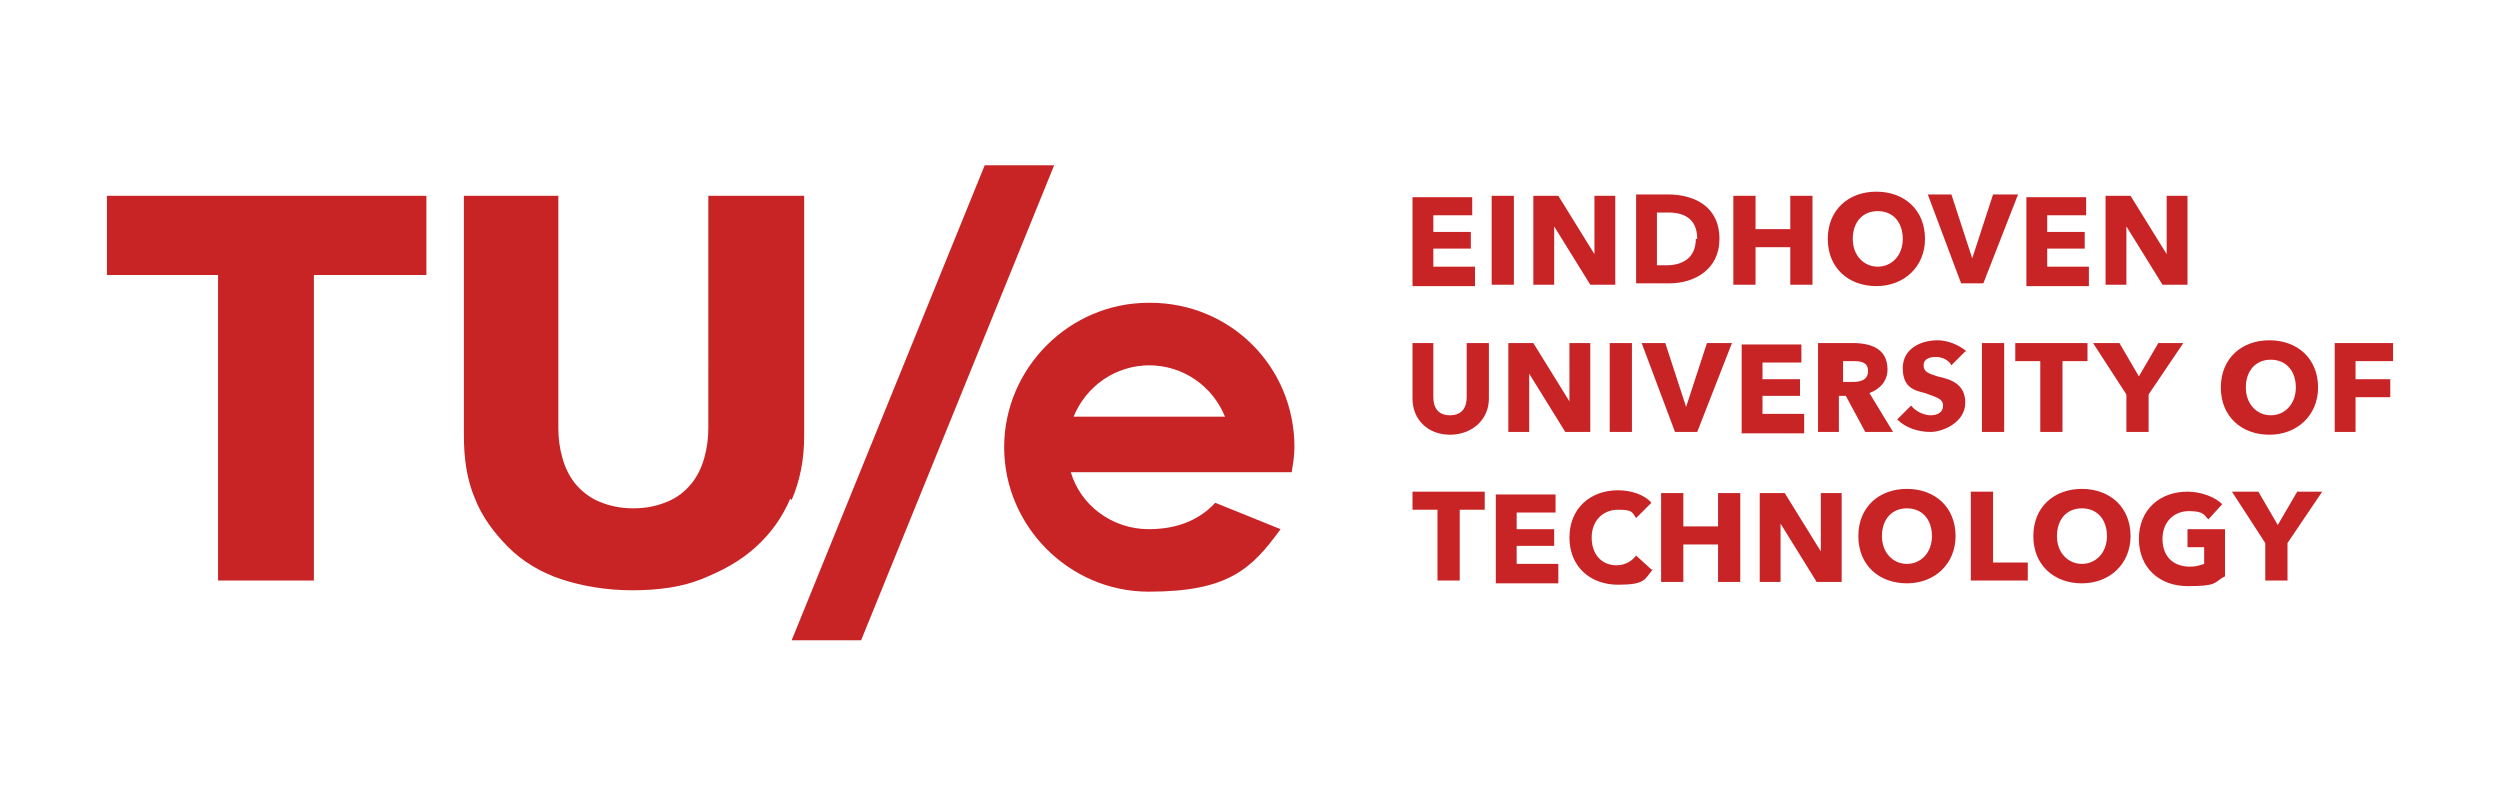 <?xml version="1.0" encoding="UTF-8"?>
<svg id="Laag_1" xmlns="http://www.w3.org/2000/svg" xmlns:xlink="http://www.w3.org/1999/xlink" version="1.1" viewBox="0 0 180 58">
  <!-- Generator: Adobe Illustrator 29.5.1, SVG Export Plug-In . SVG Version: 2.1.0 Build 141)  -->
  <defs>
    <style>
      .st0 {
        mask: url(#mask);
      }

      .st1 {
        fill: #fff;
      }

      .st1, .st2, .st3 {
        fill-rule: evenodd;
      }

      .st4 {
        fill: #c82325;
      }

      .st5 {
        mask: url(#mask-1);
      }

      .st2 {
        fill: #11447e;
      }

      .st6 {
        fill: #ab1926;
      }

      .st7 {
        display: none;
      }

      .st8 {
        fill: #1b1a1a;
      }

      .st3 {
        fill: #98172e;
      }
    </style>
    <mask id="mask" x="104.6" y="5.2" width="11.8" height="8.4" maskUnits="userSpaceOnUse">
      <g id="mask-21" data-name="mask-2">
        <polygon id="path-11" data-name="path-1" class="st1" points="104.6 5.2 116.4 5.2 116.4 13.6 104.6 13.6 104.6 5.2"/>
      </g>
    </mask>
    <mask id="mask-1" x="26.5" y="46.4" width="62" height="6.3" maskUnits="userSpaceOnUse">
      <g id="mask-41" data-name="mask-4">
        <polygon id="path-31" data-name="path-3" class="st1" points="26.5 46.4 88.6 46.4 88.6 52.8 26.5 52.8 26.5 46.4"/>
      </g>
    </mask>
  </defs>
  <g class="st7">
    <g id="mask-4">
      <polygon id="path-3" class="st1" points="26.5 46.4 88.6 46.4 88.6 52.8 26.5 52.8 26.5 46.4"/>
    </g>
    <g id="mask-2">
      <polygon id="path-1" class="st1" points="104.6 5.2 116.4 5.2 116.4 13.6 104.6 13.6 104.6 5.2"/>
    </g>
    <g id="CRV-OMNI-components">
      <g id="_x5F_CRV-OMNI-_x2F_-_xD83D__xDCF1_-Footer-corporate">
        <g id="Logo">
          <path id="Fill-1" class="st2" d="M43,23.9c0-6.7,5.2-10.8,11.1-10.8s5.5.8,7.3,2.1v4.7c-1.7-1.4-3.9-2.4-6.3-2.4s-6.1,2.2-6.1,6.4,2.6,6.4,6.1,6.4,4.7-1,6.3-2.4v4.7c-1.7,1.3-4.4,2.1-7.3,2.1-6,0-11.1-4.1-11.1-10.8"/>
          <path id="Fill-3" class="st3" d="M83.2,34.2h-6.1l-5.4-7.9h-1.5v7.9h-5.6V13.6h9.4c5,0,7.2,3,7.2,6.4s-1.5,5-4,5.8l6,8.5ZM72.6,22.7c2.1,0,3.1-1,3.1-2.7s-1-2.8-3.1-2.8h-2.4v5.5h2.4Z"/>
          <polygon id="Fill-5" class="st2" points="93 23.6 97.4 13.5 103.4 13.5 93.2 34.2 92.3 34.2 82.1 13.5 88.7 13.5 93 23.6"/>
          <path id="Fill-7" class="st2" d="M124.8,8.2s1.2,1.7,2.9,4c1.4-1.1,2.4-3,2.4-5.1v-1.4s-2.9,1.5-5.5,2.3c0,0,.1.2.2.2"/>
          <path id="Fill-9" class="st3" d="M136.4,27c-1,5.9-5.8,7.1-8.7,7.2h-28.8l28.2-7.2-7.6-16.4c-3.2-6.5-9.2-3.2-9.2-3.2,7.1-4.5,11.2-.3,13,2,0,0,13,17.7,13,17.7"/>
          <g id="Group-13">
            <g class="st0">
              <path id="Fill-11" class="st2" d="M112.8,9.5c1.9,1,2.9,2,3.6,4.1h-7.4c-2.9-.4-4.8-3.7-4.3-7l.2-1.4s7.1,3.9,7.9,4.3"/>
            </g>
          </g>
          <polygon id="Fill-14" class="st3" points="91 46.5 94.1 49.6 91 52.7 92.9 52.7 96 49.6 92.9 46.5 91 46.5"/>
          <g id="Group-18">
            <g class="st5">
              <path id="Fill-16" class="st2" d="M29.9,52.7c1.2,0,1.8-.7,1.8-1.7s-.5-1.4-1.2-1.5c.6-.1,1.1-.6,1.1-1.4s-.6-1.6-1.8-1.6h-3.2v6.1h3.3ZM29.5,49h-1.6v-1.3h1.6c.4,0,.7.3.7.7s-.3.7-.7.7h0ZM29.5,51.5h-1.7v-1.4h1.7c.5,0,.8.3.8.7s-.3.7-.8.7h0ZM37,52.7v-1.1h-3v-1.4h3v-1.1h-3v-1.3h3v-1.1h-4.3v6.1h4.3ZM40.7,52.7v-5h1.8v-1.1h-4.9v1.1h1.8v5h1.3ZM46.1,52.7v-5h1.8v-1.1h-4.9v1.1h1.8v5h1.3ZM53,52.7v-1.1h-3v-1.4h3v-1.1h-3v-1.3h3v-1.1h-4.3v6.1h4.3ZM59,52.7l-1.4-2.3c.7-.2,1.3-.7,1.3-1.8s-.8-2-2.1-2h-2.9v6.1h1.3v-2.2h1l1.2,2.2h1.5ZM56.7,49.3h-1.4v-1.7h1.4c.5,0,.9.3.9.8s-.4.8-.9.8h0ZM65.3,52.8c1.4,0,2.1-.7,2.6-1.5l-1.1-.5c-.3.5-.8.9-1.4.9-1.1,0-1.9-.9-1.9-2s.8-2,1.9-2,1.2.4,1.4.9l1.1-.6c-.4-.8-1.2-1.5-2.6-1.5s-3.3,1.3-3.3,3.2,1.4,3.2,3.3,3.2h0ZM71.5,52.8c1.9,0,3.2-1.3,3.2-3.2s-1.4-3.2-3.2-3.2-3.2,1.3-3.2,3.2,1.4,3.2,3.2,3.2h0ZM71.5,51.6c-1.1,0-1.9-.9-1.9-2s.7-2,1.9-2,1.9.9,1.9,2-.7,2-1.9,2h0ZM81.6,52.7l1.7-6.1h-1.5l-1.1,4.4-1.2-4.4h-1l-1.2,4.4-1.1-4.4h-1.5l1.8,6.1h1.4l1.1-4.2,1.1,4.2h1.4ZM86.1,52.8c1.7,0,2.5-.8,2.5-2,0-2.3-3.5-1.6-3.5-2.6s.3-.6.9-.6,1.3.2,1.8.7l.7-1c-.6-.6-1.4-.9-2.4-.9-1.4,0-2.3.8-2.3,1.9,0,2.3,3.5,1.6,3.5,2.6s-.3.7-1.1.7-1.5-.4-1.9-.8l-.7,1c.6.6,1.4,1,2.6,1h0Z"/>
            </g>
          </g>
          <path id="Fill-19" class="st2" d="M101.9,52.7c1.2,0,1.8-.7,1.8-1.7s-.5-1.4-1.2-1.5c.6-.1,1.1-.6,1.1-1.4s-.6-1.6-1.8-1.6h-3.2v6.1h3.3ZM101.5,49h-1.6v-1.3h1.6c.4,0,.7.3.7.7s-.3.7-.7.7h0ZM101.6,51.5h-1.7v-1.4h1.7c.5,0,.8.3.8.7s-.3.7-.8.7h0ZM109,52.7v-1.1h-3v-1.4h3v-1.1h-3v-1.3h3v-1.1h-4.3v6.1h4.3ZM112.8,52.7v-5h1.8v-1.1h-4.9v1.1h1.8v5h1.3ZM118.1,52.7v-5h1.8v-1.1h-4.9v1.1h1.8v5h1.3ZM125.1,52.7v-1.1h-3v-1.4h3v-1.1h-3v-1.3h3v-1.1h-4.3v6.1h4.3ZM131.1,52.7l-1.4-2.3c.7-.2,1.3-.7,1.3-1.8s-.8-2-2.1-2h-2.9v6.1h1.3v-2.2h1l1.2,2.2h1.5ZM128.8,49.3h-1.4v-1.7h1.4c.5,0,.9.3.9.8s-.4.8-.9.8h0ZM138.3,52.7v-1.1h-2.6v-5h-1.3v6.1h3.9ZM139.2,52.7h1.3v-6.1h-1.3v6.1ZM143,52.7v-2.5h3v-1.1h-3v-1.3h3v-1.1h-4.3v6.1h1.3ZM151.3,52.7v-1.1h-3v-1.4h3v-1.1h-3v-1.3h3v-1.1h-4.3v6.1h4.3Z"/>
        </g>
      </g>
    </g>
  </g>
  <g class="st7">
    <path class="st6" d="M15.9,16.5c.8.2,1.6.4,2.6.8,1.1.6.8,1.5-.9,2.9-.8-.6-1.7-1.2-2.6-1.6,2.1-1.7.7-2.1,0-2.2h0c.3,0,.7,0,1,.1h0ZM3.6,24.2c-.9-.2-1.6-.5-1.1-1.6.3-.4.7-1,1-1.5.6-.7.7-.8,1.3-1.5-.9.9-.8,1.4.3,1.6-.6.9-1.1,1.8-1.5,2.8ZM22.4,19.7c.9.9,1,1,1.4,1.6l.3.4c1.3,2.4-6.7,7-15.5,8.9-.2-1.1-.4-1.9-.5-3.3,8.2-1.8,15.6-6.2,13.6-8.2l.7.6h0ZM2.5,30.8c-1.1-.3-1.6-.5-1.7-1.3v-.4c0-1.3,0-1.3.2-2.1,0-.3.1-.7.2-1,0,.3-.2,1.1,1.5,1.4-.2,1.1-.3,2.2-.2,3.3h0ZM25.8,25.1c.4,1.3.4,1.4.6,2.4v.4c0,3.3-11.5,8.6-19.7,9.1-.5-.9-.8-1.6-1.3-3,8.8-.6,21.1-6.4,20.2-9.6l.2.6h0ZM3.2,34.5c.3.8.6,1.6,1,2.3-.9-.2-1.2-.4-1.6-.9-.7-1.2-.7-1.3-1.2-2.5l-.2-.8c.3.6.6.8,1.8,1.1,0,.2.2.5.2.7ZM26.3,31.8c-.3,1.2-.3,1.3-.6,2l-.3.8c-1.3,2.5-5.1,3.8-7.4,4.7-.2-.6-.3-1.1-.5-2.1,5.2-2,8.5-4.2,8.9-5.9v.5c-.1,0-.1,0-.1,0ZM8.3,40.9c-.4-.1-.5-.1-.9-.3h-.1c-1.1-.8-1.1-.8-1.7-1.3-.3-.3-.6-.6-.9-.8.4.3.6.4,1.3.6.7.7,1.5,1.3,2.3,1.8h0Z"/>
    <path class="st8" d="M35.7,34c-2.2-1.9-2.7-4.3-2.7-6.5s.5-4.1,2.6-6c1.6-1.5,3.7-2.3,6.9-2.3s2.2,0,3.2.2c.8.1,1.5.3,2.2.4.2,0,.3.1.3.3s0,.4-.1,1.2c0,.7,0,1.9,0,2.4,0,.3,0,.5-.3.5s-.2-.2-.2-.5c0-.8-.3-1.5-.9-2-.7-.8-2.4-1.3-4.4-1.3s-3.1.5-4.1,1.3c-1.6,1.5-2,3.6-2,5.7,0,5.2,4,7.8,6.9,7.8s3.1-.2,4-1.2c.4-.4.6-1,.8-1.5,0-.3.1-.4.3-.4s.2.2.2.3c0,.3-.3,2.2-.5,2.9-.1.4-.2.5-.6.6-.9.4-2.5.5-3.9.5-3,.1-5.5-.5-7.5-2.3h0ZM49.1,27.8c0-3.7,2.5-8.6,9-8.6s8.8,3.2,8.8,8.2-3.5,9-9.1,9c-6.3,0-8.8-4.7-8.8-8.6h0ZM63.9,28.2c0-4.9-2.8-7.9-6.4-7.9s-5.4,1.4-5.4,6.8,2.5,8.2,6.7,8.2,5.1-.8,5.1-7.1ZM70.4,33.1c0,1.7.3,2.3.8,2.4.4.1.8.2,1.1.2s.4,0,.4.2-.2.2-.5.2c-1.4,0-2.3,0-2.7,0s-1.2,0-2.4,0-.5,0-.5-.2.1-.2.3-.2c.3,0,.7,0,1-.1.6-.2.6-.8.7-2.7l.2-12.9c0-.4,0-.8.3-.8s.4.3.8.7c.3.3,3.6,3.8,6.8,7,1.5,1.5,4.4,4.6,4.8,5h.1l-.2-9.8c0-1.3-.2-1.7-.8-2-.3-.1-.8-.1-1.1-.1s-.4,0-.4-.2c0-.2.2-.2.6-.2,1.1,0,2.2,0,2.6,0s1.1,0,2.2,0,1.8,0,1.8.2-1.5.2-1.7.2-.4,0-.6,0c-.6.2-.8.6-.8,1.9l-.2,13.8c0,.5,0,.7-.3.7s-.5-.2-.8-.5c-1.4-1.3-4.2-4.2-6.5-6.4-2.4-2.4-4.8-5.1-5.2-5.5h0l.3,9.2h0Z"/>
    <path class="st8" d="M86.9,25.9c0-3.3,0-3.9,0-4.6,0-.8-.2-1.1-.9-1.2-.2,0-.5,0-.9,0s-2,0-2-.2,1.7-.2,2.1-.2c1.2,0,2.5,0,3.1,0s2,0,3.4,0c2.7,0,6.4,0,8.8,2.5,1.1,1.1,2.1,3,2.1,5.6s-1.2,4.9-2.4,6.1c-1,1-3.3,2.6-7.3,2.6s-1.7,0-2.5-.1-1.6-.1-2.2-.1-.7,0-1.2,0c-.5,0-1.1,0-1.5,0s-.4,0-.4-.2,0-.2.3-.2.6,0,.8,0c.4,0,.5-.6.6-1.2.1-.9.1-2.6.1-4.7v-3.9h0ZM89.7,28.3c0,2.3,0,4,0,4.4,0,.5,0,1.4.2,1.7.3.4,1.1.9,2.9.9s3.7-.4,5-1.6c1.4-1.2,1.8-3.2,1.8-5.4s-1.2-4.6-2.1-5.5c-2-1.9-4.5-2.2-6.2-2.2s-1.2,0-1.4.2c-.2,0-.3.2-.3.4,0,.8,0,2.6,0,4.4v2.8h0ZM104,27.8c0-3.7,2.5-8.6,9-8.6s8.8,3.2,8.8,8.2-3.5,9-9.1,9c-6.3,0-8.8-4.7-8.8-8.6h0ZM118.8,28.2c0-4.9-2.8-7.9-6.4-7.9s-5.4,1.4-5.4,6.8,2.5,8.2,6.7,8.2,5.1-.8,5.1-7.1Z"/>
    <path class="st8" d="M123.5,25.9c0-3.3,0-3.9,0-4.6,0-.8-.2-1.1-.9-1.2-.3,0-.6,0-.9,0-.2,0-.4,0-.4-.2s.2-.2.5-.2c1.2,0,2.5,0,3,0,.8,0,2.4,0,3.1,0,1.4,0,2.9.1,4,.9.6.4,1.5,1.5,1.5,3s-.7,3.1-2.9,4.9c1.9,2.4,3.5,4.4,4.7,5.8,1.2,1.3,2.1,1.4,2.4,1.5.2,0,.4,0,.6,0s.3,0,.3.2c0,.2-.2.2-.4.2h-2.1c-1.2,0-1.8-.1-2.3-.4-.9-.5-1.8-1.5-3-3.2-.9-1.2-1.9-2.7-2.2-3-.1-.2-.3-.2-.4-.2h-1.9c-.1,0-.2,0-.2.1v.3c0,2,0,3.8.1,4.7,0,.6.2,1.1.9,1.2.3,0,.8,0,1.1,0s.3,0,.3.2c0,.2-.2.2-.4.2-1.3,0-2.9,0-3.2,0s-1.8,0-2.7,0-.4,0-.4-.2,0-.2.3-.2.6,0,.8,0c.4,0,.5-.6.6-1.2.1-.9.1-2.6.1-4.7v-3.8h0ZM126.1,27.6c0,.2,0,.3.2.4.5.2,1.1.2,1.7.2.9,0,1.2,0,1.6-.4.6-.5,1.3-1.5,1.3-3.3,0-3.1-2-4-3.3-4s-.9,0-1.2,0c-.2,0-.2.1-.2.3v6.7Z"/>
    <path class="st6" d="M143.2,24.7c.7,0,1.3.1,1.8.3.5.2.8.4,1,.8s.3.6.4.8c0,.2.1.4.1.7v6.1c0,.4,0,.7-.2,1s-.3.6-.5.9c-.2.3-.6.5-1.1.7s-1.1.2-1.8.2-1.5-.1-2.3-.3v-1.1c.7.2,1.4.3,2.2.3s1,0,1.3-.1c.4-.1.6-.2.8-.4.2-.2.3-.3.3-.5,0-.2,0-.4,0-.6v-.8c-.6.2-1.3.3-1.9.3-.4,0-.7,0-1-.1-.3,0-.6-.2-1-.4s-.6-.4-.9-.7c-.2-.3-.4-.7-.6-1.1s-.2-1-.2-1.7.1-1.6.3-2.2.5-1,.9-1.3c.3-.3.7-.4,1.1-.6.3-.1.7-.2,1.1-.2h0ZM145.3,31.4v-4.2c0-.9-.7-1.4-2-1.4s-.5,0-.8.1-.5.2-.7.4c-.3.2-.4.5-.6,1-.1.4-.2,1-.2,1.6s0,1.1.2,1.5.3.7.6.9c.3.2.5.3.8.4.3,0,.5.1.9.1.7,0,1.3-.1,1.9-.4h0ZM152.7,25.8c-.9,0-1.9.2-2.8.4v6.8h-1.2v-7.5c1.2-.5,2.5-.8,4-.8v1.1ZM156.2,24.9c.4-.1.9-.2,1.3-.2s.9,0,1.3.2c.4.1.8.3,1.2.6.4.3.7.7.9,1.3s.3,1.3.3,2.1-.1,1.5-.3,2.1-.5,1-.9,1.3c-.4.3-.8.5-1.2.6s-.9.2-1.3.2-.9,0-1.3-.2-.8-.3-1.2-.6c-.4-.3-.7-.7-.9-1.3-.3-.6-.4-1.3-.4-2.1s.1-1.5.3-2.1c.2-.6.5-1,.9-1.3.4-.3.8-.5,1.2-.6ZM155.5,31.3c.4.5,1.1.8,2,.8s1.6-.2,2-.7c.4-.5.6-1.3.6-2.4s-.2-1.9-.6-2.4c-.4-.5-1.1-.7-2-.7s-1.6.3-2,.8c-.4.5-.6,1.3-.6,2.4s.2,1.8.6,2.3h0ZM169,24.9h1.2v4.7c0,1.1-.3,2-.9,2.6s-1.4.9-2.5.9-1.9-.3-2.5-.9c-.6-.6-.9-1.5-.9-2.6v-4.7h1.2v4.8c0,.8.2,1.4.5,1.8s.9.6,1.7.6,1.3-.2,1.7-.6.5-1,.5-1.8v-4.8h0ZM175.7,24.7c.3,0,.6,0,.9,0s.6.2.9.4.6.4.9.7c.2.3.4.7.6,1.3.2.5.3,1.2.3,1.9s-.1,1.5-.3,2.1c-.2.6-.5,1-.9,1.3s-.8.5-1.2.6c-.4.1-.8.2-1.3.2-.7,0-1.4-.1-2-.3v3.2h-1.2v-8.8c0-.2,0-.4.1-.7s.2-.5.4-.8c.2-.3.5-.6,1-.8s1.1-.3,1.8-.3h0ZM175.5,32c.9,0,1.6-.2,1.9-.7.4-.5.6-1.2.6-2.3s0-1.2-.2-1.7c-.2-.5-.4-.8-.6-1s-.5-.3-.8-.4-.5-.1-.8-.1c-1.5,0-2.2.5-2.2,1.5v4.4c.6.3,1.3.4,2,.4Z"/>
  </g>
  <g id="layer1">
    <path class="st4" d="M22.6,19.8v22h-6.9v-22H7.7v-5.7h23v5.7h-8ZM56.9,35.9c-.6,1.4-1.4,2.5-2.5,3.5-1.1,1-2.4,1.7-3.9,2.3-1.5.6-3.2.8-5,.8s-3.6-.3-5.1-.8-2.8-1.3-3.8-2.3c-1-1-1.9-2.2-2.4-3.5-.6-1.4-.8-2.9-.8-4.6V14.1h6.8v16.7c0,.8.1,1.5.3,2.2.2.7.5,1.3.9,1.8.4.5,1,1,1.7,1.3s1.5.5,2.5.5,1.8-.2,2.5-.5c.7-.3,1.2-.7,1.7-1.3.4-.5.7-1.1.9-1.8.2-.7.3-1.4.3-2.2V14.1h6.9v17.3c0,1.7-.3,3.2-.9,4.6ZM62,46.1l13.9-34.2h-5l-13.9,34.2h5ZM82.7,21.8c-5.7,0-10.4,4.7-10.4,10.4s4.7,10.4,10.4,10.4,7.4-1.6,9.5-4.5l-4.7-1.9c-1.3,1.4-3,1.9-4.8,1.9-2.6,0-4.9-1.7-5.6-4.1h15.9c.1-.6.2-1.2.2-1.8,0-5.8-4.6-10.4-10.4-10.4ZM82.7,26.3c2.5,0,4.6,1.5,5.5,3.7h-10.9c.9-2.2,3-3.7,5.5-3.7Z"/>
    <path class="st4" d="M106.2,20.5v-1.3h-3v-1.3h2.7v-1.2h-2.7v-1.2h2.8v-1.3h-4.3v6.4h4.5ZM109,20.5v-6.4h-1.6v6.4h1.6ZM116.3,20.5v-6.4h-1.5v4.2s0,0,0,0l-2.6-4.2h-1.8v6.4h1.5v-4.2s0,0,0,0l2.6,4.2h1.8ZM123.8,17.2c0-2.4-1.9-3.2-3.7-3.2h-2.3v6.4h2.4c1.8,0,3.6-1,3.6-3.2h0ZM122.1,17.2c0,1.4-1,1.9-2.1,1.9h-.7v-3.8h.8c1.1,0,2.1.4,2.1,1.9ZM130.5,20.5v-6.4h-1.6v2.4h-2.5v-2.4h-1.6v6.4h1.6v-2.7h2.5v2.7h1.6ZM138.6,17.2c0-2.1-1.5-3.4-3.5-3.4s-3.5,1.3-3.5,3.4,1.5,3.4,3.5,3.4,3.5-1.4,3.5-3.4ZM137,17.2c0,1.2-.8,2-1.8,2s-1.8-.8-1.8-2,.7-2,1.8-2,1.8.8,1.8,2ZM145.2,14h-1.7l-1.5,4.6h0l-1.5-4.6h-1.7l2.4,6.4h1.6l2.5-6.4ZM150.4,20.5v-1.3h-3v-1.3h2.7v-1.2h-2.7v-1.2h2.8v-1.3h-4.3v6.4h4.5ZM157.5,20.5v-6.4h-1.5v4.2s0,0,0,0l-2.6-4.2h-1.8v6.4h1.5v-4.2s0,0,0,0l2.6,4.2h1.8Z"/>
    <path class="st4" d="M107.2,28.7v-4h-1.6v3.9c0,.7-.3,1.3-1.2,1.3s-1.2-.6-1.2-1.3v-3.9h-1.5v4c0,1.5,1.1,2.6,2.7,2.6s2.8-1.1,2.8-2.6ZM114.5,31.1v-6.4h-1.5v4.2s0,0,0,0l-2.6-4.2h-1.8v6.4h1.5v-4.2s0,0,0,0l2.6,4.2h1.8ZM117.5,31.1v-6.4h-1.6v6.4h1.6ZM124.6,24.7h-1.7l-1.5,4.6h0l-1.5-4.6h-1.7l2.4,6.4h1.6l2.5-6.4ZM129.9,31.1v-1.3h-3v-1.3h2.7v-1.2h-2.7v-1.2h2.8v-1.3h-4.3v6.4h4.5ZM136.3,31.1l-1.7-2.8c.8-.3,1.3-.9,1.3-1.7,0-1.5-1.2-1.9-2.5-1.9h-2.5v6.4h1.5v-2.6h.5l1.4,2.6h1.8ZM134.5,26.7c0,.7-.6.8-1.1.8h-.7v-1.5h.8c.5,0,1,.1,1,.7h0ZM141.6,25.3c-.6-.5-1.4-.8-2.1-.8-1.2,0-2.5.6-2.5,2s.8,1.6,1.6,1.8c.8.3,1.3.4,1.3.9s-.4.7-.9.7-1.1-.3-1.4-.7l-1,1c.6.6,1.5.9,2.4.9s2.5-.7,2.5-2.1-1.1-1.7-2-1.9c-.6-.2-1-.3-1-.8s.5-.6.9-.6.9.2,1.1.6l1-1ZM144.3,31.1v-6.4h-1.6v6.4h1.6ZM150.3,26v-1.3h-5.2v1.3h1.8v5.1h1.6v-5.1h1.8ZM157.2,24.7h-1.8l-1.4,2.4-1.4-2.4h-1.9l2.4,3.7v2.7h1.6v-2.7l2.5-3.7ZM166.9,27.9c0-2.1-1.5-3.4-3.5-3.4s-3.5,1.3-3.5,3.4,1.5,3.4,3.5,3.4,3.5-1.4,3.5-3.4ZM165.3,27.9c0,1.2-.8,2-1.8,2s-1.8-.8-1.8-2,.7-2,1.8-2,1.8.8,1.8,2ZM172.3,26v-1.3h-4.2v6.4h1.5v-2.5h2.5v-1.3h-2.5v-1.3h2.7Z"/>
    <path class="st4" d="M106.9,36.7v-1.3h-5.2v1.3h1.8v5.1h1.6v-5.1h1.8ZM112.2,41.9v-1.3h-3v-1.3h2.7v-1.2h-2.7v-1.2h2.8v-1.3h-4.3v6.4h4.5ZM118.9,41l-1.1-1c-.3.4-.8.7-1.4.7-1.1,0-1.8-.8-1.8-2s.8-2,1.9-2,1,.2,1.3.6l1.1-1.1c-.5-.6-1.5-.9-2.4-.9-2,0-3.5,1.3-3.5,3.4s1.5,3.4,3.5,3.4,1.9-.4,2.5-1.1ZM125.3,41.9v-6.4h-1.6v2.4h-2.5v-2.4h-1.6v6.4h1.6v-2.7h2.5v2.7h1.6ZM132.6,41.9v-6.4h-1.5v4.2s0,0,0,0l-2.6-4.2h-1.8v6.4h1.5v-4.2s0,0,0,0l2.6,4.2h1.8ZM140.8,38.6c0-2.1-1.5-3.4-3.5-3.4s-3.5,1.3-3.5,3.4,1.5,3.4,3.5,3.4,3.5-1.4,3.5-3.4ZM139.1,38.6c0,1.2-.8,2-1.8,2s-1.8-.8-1.8-2,.7-2,1.8-2,1.8.8,1.8,2ZM146,41.9v-1.4h-2.5v-5.1h-1.6v6.4h4.1ZM153.4,38.6c0-2.1-1.5-3.4-3.5-3.4s-3.5,1.3-3.5,3.4,1.5,3.4,3.5,3.4,3.5-1.4,3.5-3.4ZM151.7,38.6c0,1.2-.8,2-1.8,2s-1.8-.8-1.8-2,.7-2,1.8-2,1.8.8,1.8,2ZM160.2,41.5v-3.4h-2.7v1.3h1.2v1.2c-.3.1-.6.2-1,.2-1.3,0-2-.8-2-2s.8-2,1.9-2,1.1.3,1.4.6l1-1.1c-.5-.5-1.5-.9-2.5-.9-2,0-3.5,1.3-3.5,3.4s1.5,3.4,3.5,3.4,1.9-.2,2.5-.6h0ZM167.2,35.4h-1.8l-1.4,2.4-1.4-2.4h-1.9l2.4,3.7v2.7h1.6v-2.7l2.5-3.7Z"/>
  </g>
</svg>